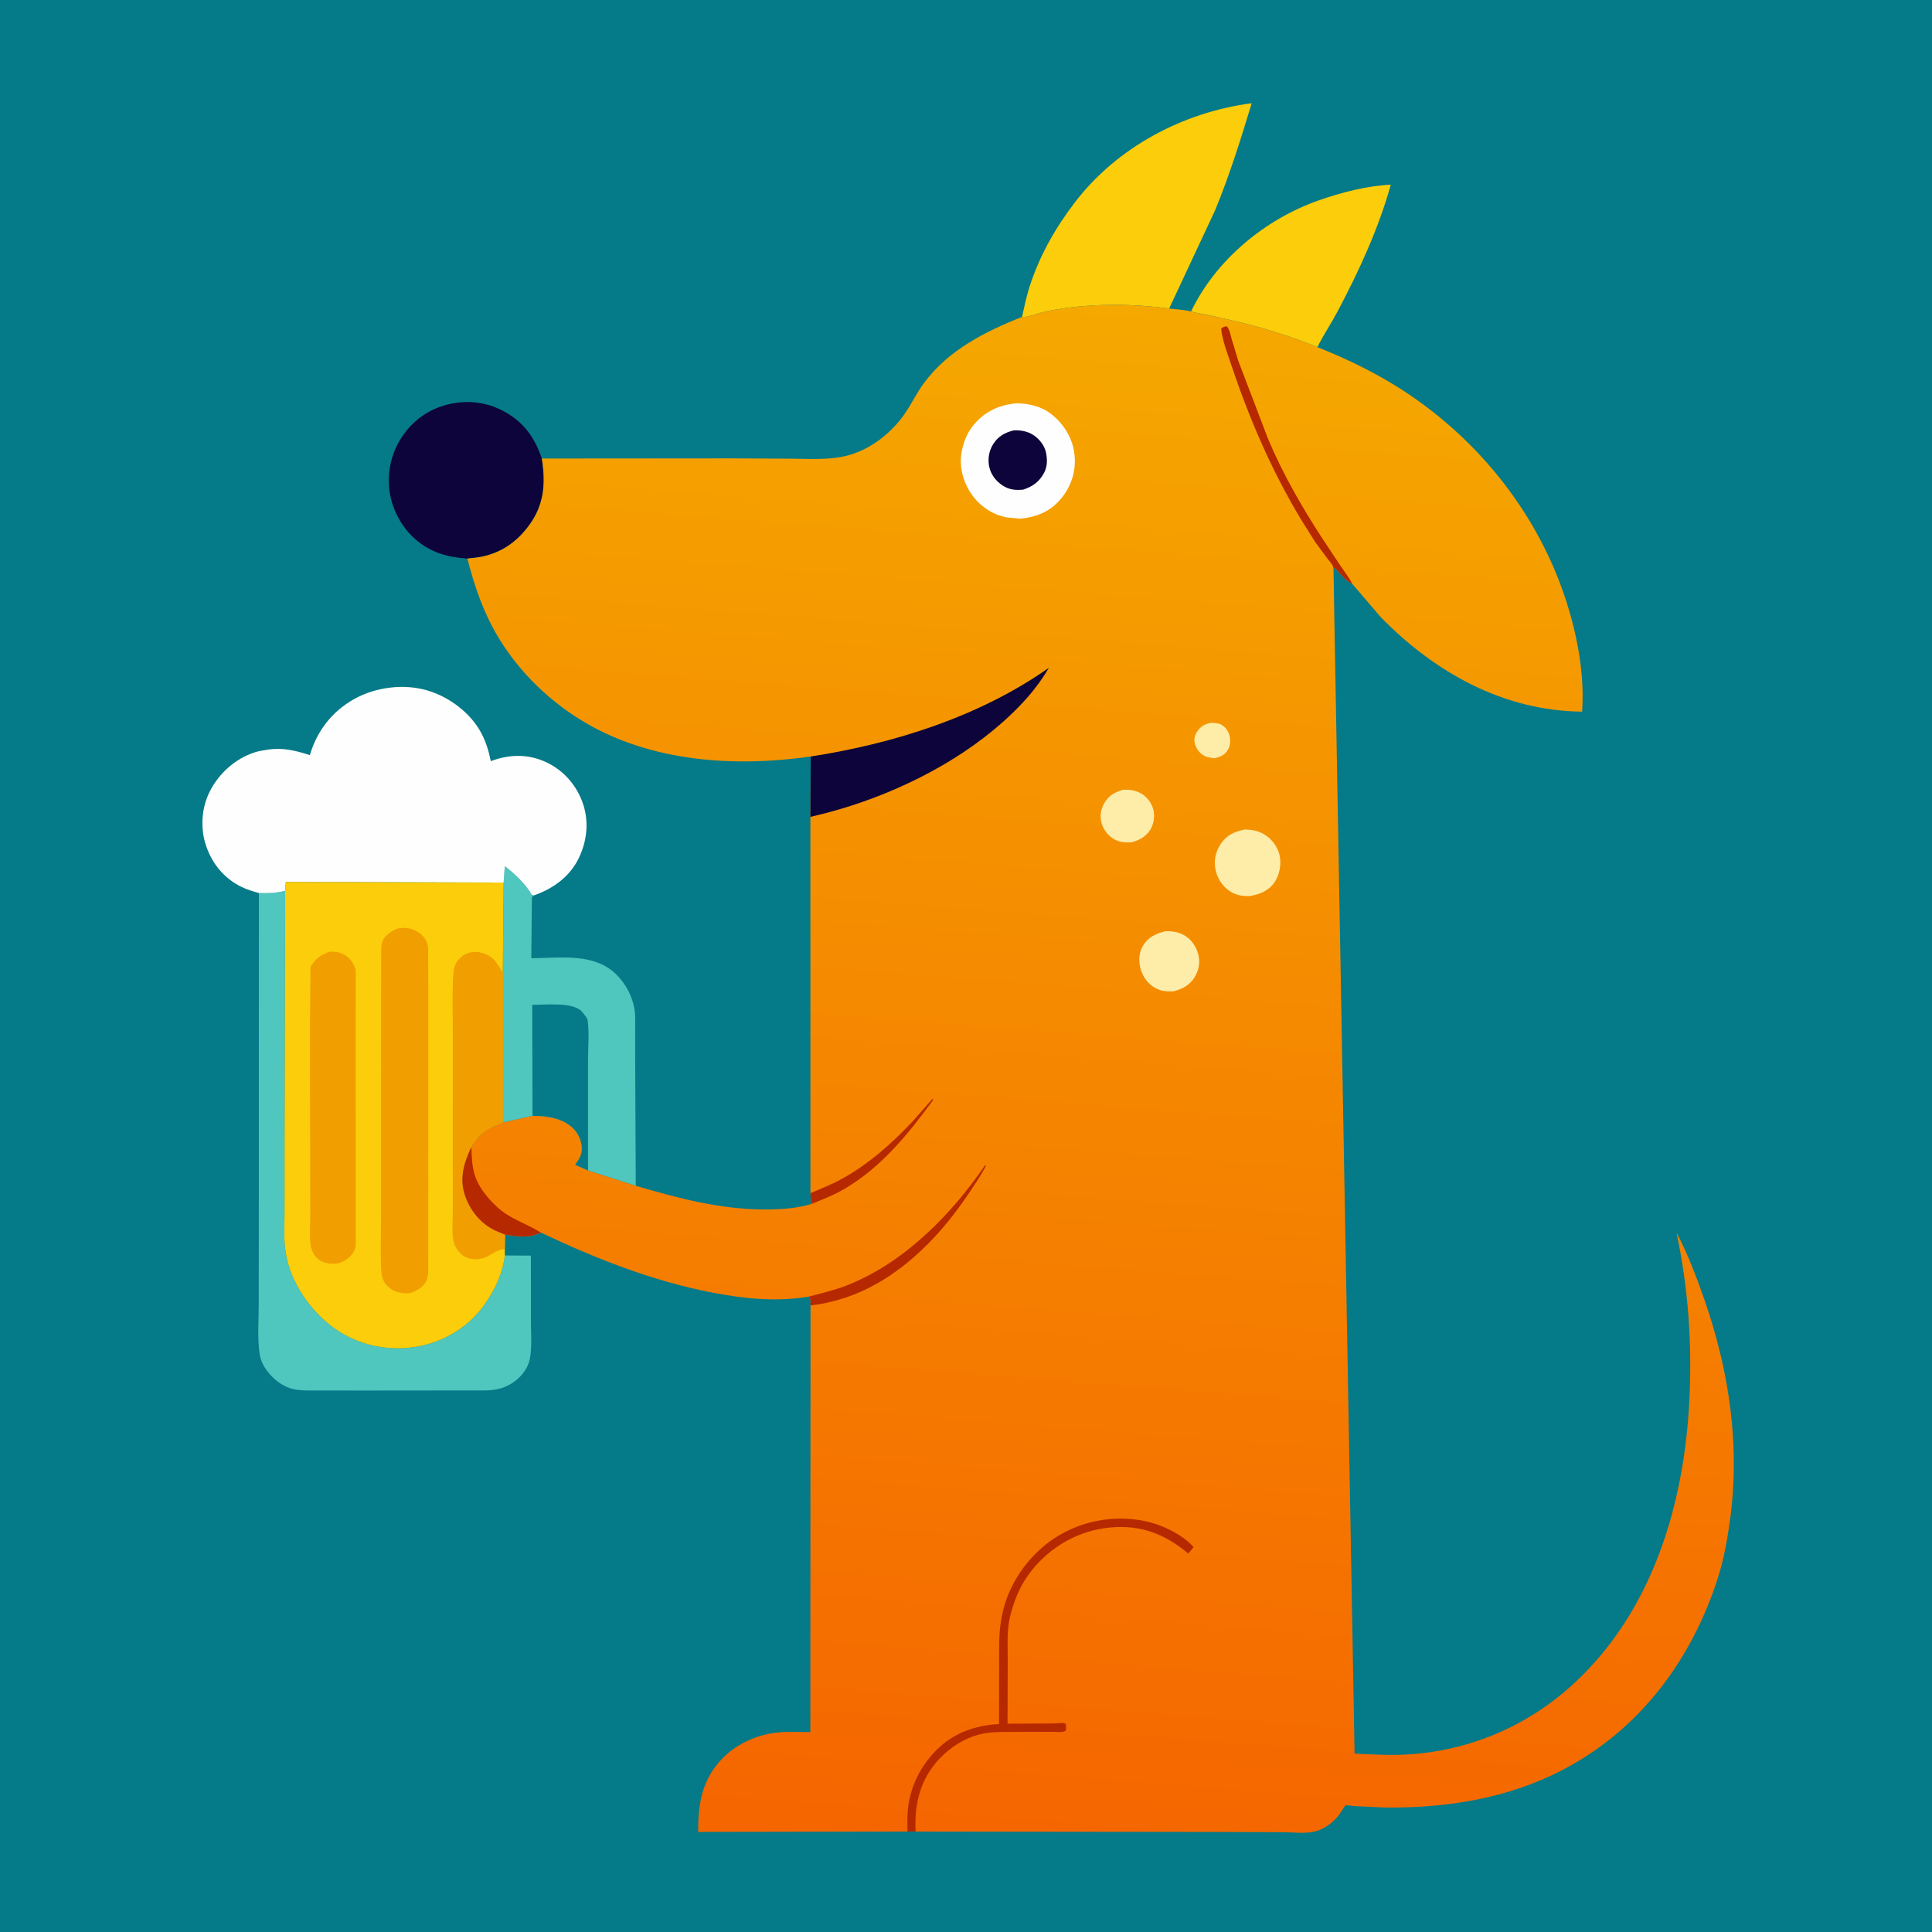 <svg version="1.1" xmlns="http://www.w3.org/2000/svg" style="display: block;" viewBox="0 0 2048 2048" width="1024" height="1024">
<defs>
	<linearGradient id="Gradient1" gradientUnits="userSpaceOnUse" x1="1097.86" y1="1966.65" x2="1225.64" y2="326.44">
		<stop class="stop0" offset="0" stop-opacity="1" stop-color="rgb(245,101,0)"/>
		<stop class="stop1" offset="1" stop-opacity="1" stop-color="rgb(245,168,0)"/>
	</linearGradient>
</defs>
<path transform="translate(0,0)" fill="rgb(5,122,136)" d="M -0 -0 L 2048 0 L 2048 2048 L -0 2048 L -0 -0 z"/>
<path transform="translate(0,0)" fill="rgb(251,205,10)" d="M 1262.57 330.201 C 1288.85 275.405 1341.1 232.341 1397.84 212.423 C 1421.86 203.993 1448.77 196.987 1474.29 195.772 C 1461.34 242.455 1440.42 287.622 1417.79 330.347 C 1411.08 343.024 1402.77 355.216 1396.5 368.012 C 1369.88 357.064 1340.04 347.709 1312 341.016 L 1280.23 333.804 C 1274.28 332.598 1268.41 331.974 1262.57 330.201 z"/>
<path transform="translate(0,0)" fill="rgb(12,4,58)" d="M 495.47 592.139 C 482.84 591.112 471.709 589.423 460 584.232 C 440.004 575.366 424.979 558.408 417.306 537.998 C 409.573 517.432 410.619 494.072 419.919 474.16 C 429.171 454.35 445.716 438.532 466.473 431.234 C 487.826 423.727 510.653 424.409 531.047 434.439 C 553.725 445.591 566.386 462.486 574.365 486.067 C 578.476 511.586 577.131 534.247 561.508 556.005 C 547.704 575.229 529.658 587.395 506 590.949 L 495.47 592.139 z"/>
<path transform="translate(0,0)" fill="rgb(251,205,10)" d="M 1083.38 335.97 C 1085.85 325.026 1088.08 313.932 1091.56 303.257 C 1102.18 270.731 1118.66 241.618 1139.42 214.5 C 1184.28 155.915 1254.23 118.906 1326.85 109.423 C 1315.22 147.888 1303.35 185.777 1288.04 223 L 1239.36 327.033 C 1200.97 322.052 1162.84 321.599 1124.51 327.32 C 1117.21 328.41 1110.03 329.755 1102.88 331.625 C 1097.02 333.158 1089.33 336.464 1083.38 335.97 z"/>
<path transform="translate(0,0)" fill="rgb(79,198,190)" d="M 533.895 935.532 L 535.126 918.218 C 545.698 926.201 557.143 937.032 563.769 948.593 L 565.97 949.157 L 563.858 951 L 563.208 1015.74 C 593.337 1015.58 629.738 1009.66 653.231 1032.89 C 663.169 1042.71 669.641 1054.81 672.37 1068.53 C 673.85 1075.97 673.298 1084.41 673.317 1092 L 673.369 1132.44 L 673.94 1256.99 L 623.298 1240.77 L 609.491 1234.83 C 613.258 1229.47 616.414 1225.19 616.689 1218.35 C 616.99 1210.86 613.353 1202.18 608.185 1196.83 C 597.1 1185.36 579.64 1182.86 564.489 1182.88 L 532.97 1189.98 L 533.02 1031.15 L 533.895 935.532 z"/>
<path transform="translate(0,0)" fill="rgb(5,122,136)" d="M 564.489 1182.88 L 564.19 1065.15 C 578.005 1065.3 606.31 1061.99 616.26 1071.74 C 617.636 1073.09 618.6 1074.57 619.766 1076.07 L 620.668 1077.14 C 621.729 1078.5 622.62 1079.92 622.882 1081.65 C 624.859 1094.7 623.267 1110.41 623.33 1123.68 L 623.298 1240.77 L 609.491 1234.83 C 613.258 1229.47 616.414 1225.19 616.689 1218.35 C 616.99 1210.86 613.353 1202.18 608.185 1196.83 C 597.1 1185.36 579.64 1182.86 564.489 1182.88 z"/>
<path transform="translate(0,0)" fill="rgb(79,198,190)" d="M 274.416 946.644 C 284.186 947.035 292.776 946.729 302.277 944.292 L 301.643 1204.98 L 301.614 1285.1 C 301.665 1298.65 300.571 1313.15 302.662 1326.5 L 302.931 1328.31 C 307.773 1359.2 329.065 1389.86 354.119 1407.83 C 379.548 1426.06 411.211 1432.8 441.901 1427.5 C 471.044 1422.46 497.186 1406.44 514.184 1382.13 C 524.943 1366.74 532.947 1349.58 535.166 1330.82 L 562.764 1331.02 L 562.82 1399.97 C 562.817 1413.14 564.095 1427.84 561.608 1440.75 C 560.346 1447.3 556.38 1453.88 551.849 1458.7 C 542.092 1469.06 529.527 1473.72 515.5 1473.93 L 380.943 1474.06 L 339.147 1473.98 C 329.755 1473.94 319.806 1474.54 310.608 1472.43 C 302.431 1470.55 294.83 1465.64 288.918 1459.79 C 282.56 1453.5 276.708 1445.02 275.321 1436 C 272.63 1418.51 274.338 1398.25 274.271 1380.54 L 274.375 1261.55 L 274.416 946.644 z"/>
<path transform="translate(0,0)" fill="rgb(254,254,254)" d="M 274.416 946.644 C 268.132 944.841 261.896 943.034 256 940.165 C 237.823 931.319 224.903 915.719 218.463 896.625 C 212.163 877.946 213.475 856.558 222.402 838.929 C 232.054 819.868 249.15 804.436 269.54 797.66 C 273.93 796.202 278.438 795.459 283 794.798 L 284.648 794.547 C 300.207 792.338 313.774 795.707 328.434 800.482 C 336.046 774.665 352.14 753.855 375.989 740.714 C 398.665 728.219 428.416 724.538 453.323 731.986 C 476.28 738.851 498.939 755.757 510.207 777.121 C 515.293 786.763 518.089 796.189 520.27 806.834 C 539.964 799.518 559.532 798.938 578.97 807.964 C 597.266 816.459 610.876 832.005 617.624 850.938 C 624.515 870.272 622.472 890.906 613.7 909.291 C 604.366 928.854 587.126 941.535 567.112 948.763 L 565.97 949.157 L 563.769 948.593 C 557.143 937.032 545.698 926.201 535.126 918.218 L 533.895 935.532 L 303.005 934.899 L 302.277 944.292 C 292.776 946.729 284.186 947.035 274.416 946.644 z"/>
<path transform="translate(0,0)" fill="rgb(251,205,10)" d="M 302.277 944.292 L 303.005 934.899 L 533.895 935.532 L 533.02 1031.15 L 532.97 1189.98 C 517.557 1195.84 508.233 1201.53 499.665 1215.93 C 491.614 1232.78 486.691 1249.57 493.16 1267.97 C 498.652 1283.58 509.806 1297.25 524.942 1304.39 L 535.279 1308.77 L 535.112 1323.99 L 535.166 1330.82 C 532.947 1349.58 524.943 1366.74 514.184 1382.13 C 497.186 1406.44 471.044 1422.46 441.901 1427.5 C 411.211 1432.8 379.548 1426.06 354.119 1407.83 C 329.065 1389.86 307.773 1359.2 302.931 1328.31 L 302.662 1326.5 C 300.571 1313.15 301.665 1298.65 301.614 1285.1 L 301.643 1204.98 L 302.277 944.292 z"/>
<path transform="translate(0,0)" fill="rgb(241,158,0)" d="M 535.112 1323.99 C 525.871 1324.32 519.535 1332.15 510.564 1334.09 C 503.759 1335.57 496.894 1334.98 491 1330.98 C 485.234 1327.07 481.587 1320.87 480.441 1314.04 C 478.871 1304.68 480.046 1293.27 480.037 1283.7 L 480.014 1214.22 L 480.037 1094.78 C 480.079 1073.51 479.043 1051.63 480.734 1030.47 C 481.083 1026.1 482.317 1022.13 485.026 1018.6 C 489.675 1012.55 494.871 1009.67 502.457 1009.12 C 509.235 1008.62 517.504 1011.7 522.5 1016.21 C 526.777 1020.07 529.992 1026.31 533.02 1031.15 L 532.97 1189.98 C 517.557 1195.84 508.233 1201.53 499.665 1215.93 C 491.614 1232.78 486.691 1249.57 493.16 1267.97 C 498.652 1283.58 509.806 1297.25 524.942 1304.39 L 535.279 1308.77 L 535.112 1323.99 z"/>
<path transform="translate(0,0)" fill="rgb(241,158,0)" d="M 348.356 1009.09 C 354.182 1008.5 358.939 1009.02 364.246 1011.66 C 369.993 1014.52 374.325 1019.86 376.266 1025.98 C 377.496 1029.86 377.049 1034.78 377.044 1038.81 L 377.013 1063.78 L 376.981 1150.09 L 377.114 1261.22 L 377.058 1318.51 C 376.958 1321.13 376.786 1323.49 375.515 1325.84 C 371.547 1333.18 366.156 1336.65 358.424 1339.3 L 353.5 1339.64 C 347.183 1339.61 340.204 1338.04 335.723 1333.28 C 332.006 1329.32 329.963 1324.72 329.237 1319.37 C 327.946 1309.84 328.95 1298.82 328.919 1289.16 L 328.796 1220.77 L 328.564 1095.31 L 329.114 1025.28 C 333.986 1016.29 339.212 1013.01 348.356 1009.09 z"/>
<path transform="translate(0,0)" fill="rgb(241,158,0)" d="M 422.096 984.085 C 426.134 983.511 430.306 983.364 434.299 984.326 C 441.265 986.006 448.129 990.292 451.49 996.855 C 452.911 999.631 453.676 1002.9 453.835 1006 L 453.98 1056.64 L 453.967 1152.81 L 453.924 1347.5 C 453.84 1350.72 453.398 1354.13 452.16 1357.12 C 449.301 1364.04 442.572 1367.7 436.062 1370.41 C 431.119 1371.29 425.98 1371.12 421.195 1369.56 C 414.667 1367.43 409.132 1363.17 406.283 1356.83 C 404.928 1353.82 404.327 1350.05 404.146 1346.77 C 403.117 1328.11 403.953 1308.92 403.937 1290.21 L 403.941 1178.91 L 403.978 1064.47 L 404.132 1005.12 C 404.267 1002.4 404.646 999.559 405.81 997.07 C 409.016 990.212 415.477 986.821 422.096 984.085 z"/>
<path transform="translate(0,0)" fill="url(#Gradient1)" d="M 1083.38 335.97 C 1089.33 336.464 1097.02 333.158 1102.88 331.625 C 1110.03 329.755 1117.21 328.41 1124.51 327.32 C 1162.84 321.599 1200.97 322.052 1239.36 327.033 C 1246.97 328.058 1255.17 328.245 1262.57 330.201 C 1268.41 331.974 1274.28 332.598 1280.23 333.804 L 1312 341.016 C 1340.04 347.709 1369.88 357.064 1396.5 368.012 C 1428.1 380.496 1459.68 395.895 1488.18 414.5 C 1557.48 459.75 1613.63 524.854 1646.58 600.846 C 1666.55 646.886 1680.7 703.95 1677.13 754.385 C 1593.52 753.528 1520.95 712.848 1463.58 654.134 L 1433.53 618.972 C 1425.99 615.719 1420.71 607.693 1415 601.908 L 1413.54 602.711 L 1435.91 1858.91 C 1455.02 1859.83 1474.32 1860.97 1493.45 1859.72 C 1558.21 1855.48 1618.04 1830.15 1666.16 1786.6 C 1751.09 1709.74 1785.36 1595.62 1790.81 1484.11 C 1793.76 1423.89 1789.66 1365.68 1777.23 1306.71 C 1789.05 1329.27 1797.93 1352.53 1806.34 1376.53 C 1833.26 1453.44 1845.14 1533.86 1833.38 1615 C 1830.66 1633.79 1827.28 1652.81 1821.56 1670.95 C 1793.92 1758.58 1738.66 1833.49 1656.18 1876.28 C 1597.93 1906.5 1534.28 1916.56 1469.21 1916.08 L 1436.2 1914.59 C 1434.57 1914.48 1427.56 1913.32 1426.4 1913.77 C 1425.45 1914.14 1420.01 1923.29 1418.73 1924.81 C 1412.45 1932.29 1404.32 1938.51 1394.81 1941.21 C 1384.57 1944.12 1370.28 1942.25 1359.5 1942.21 L 1288.91 1941.95 L 1079.4 1941.71 L 970.582 1941.56 L 961.932 1941.55 L 740.14 1941.93 C 739.745 1911.98 744.394 1885.68 766.198 1863.57 C 780.946 1848.61 802.273 1838.91 823.124 1836.62 C 834.719 1835.34 847.306 1836.1 858.998 1836.12 L 859.201 1383.77 C 859.119 1379.94 859.863 1377.46 857.322 1374.48 C 822.958 1380.21 789.671 1376.81 755.693 1370.32 C 692.293 1358.21 631.453 1334.2 573.355 1306.57 C 560.185 1313 549.192 1310.51 535.279 1308.77 L 524.942 1304.39 C 509.806 1297.25 498.652 1283.58 493.16 1267.97 C 486.691 1249.57 491.614 1232.78 499.665 1215.93 C 508.233 1201.53 517.557 1195.84 532.97 1189.98 L 564.489 1182.88 C 579.64 1182.86 597.1 1185.36 608.185 1196.83 C 613.353 1202.18 616.99 1210.86 616.689 1218.35 C 616.414 1225.19 613.258 1229.47 609.491 1234.83 L 623.298 1240.77 L 673.94 1256.99 C 719.232 1270.25 763.565 1282.1 811.119 1282.07 C 827.255 1282.06 844.438 1281.07 859.942 1276.3 L 859.111 1264.79 L 859.051 865.974 L 859.409 801.923 C 778.839 813.435 690.51 807.796 619.157 765.316 C 578.348 741.02 543.233 705.336 521.218 663.075 C 509.412 640.411 501.77 616.805 495.47 592.139 L 506 590.949 C 529.658 587.395 547.704 575.229 561.508 556.005 C 577.131 534.247 578.476 511.586 574.365 486.067 L 775.105 485.906 L 839.084 486.226 C 859.421 486.359 880.765 488.024 900.506 482.289 C 923.825 475.516 945.222 458.601 958.909 438.814 C 966.318 428.102 971.884 416.177 979.642 405.734 C 1005.27 371.239 1044.35 351.34 1083.38 335.97 z"/>
<path transform="translate(0,0)" fill="rgb(254,237,169)" d="M 1283.45 766.168 C 1286.86 766.395 1291.17 766.34 1294.23 767.973 C 1298.68 770.352 1301.78 774.503 1303.21 779.301 C 1304.75 784.468 1304.23 790.616 1301.36 795.213 C 1298.14 800.364 1293.47 802.385 1287.77 803.701 C 1283.67 803.339 1280 803.035 1276.31 801.016 C 1271.54 798.405 1267.98 793.458 1266.6 788.245 C 1265.46 783.928 1266.4 779.705 1268.74 775.953 C 1272.38 770.094 1276.94 767.753 1283.45 766.168 z"/>
<path transform="translate(0,0)" fill="rgb(182,40,0)" d="M 859.111 1264.79 C 869.738 1260.17 880.666 1256 890.88 1250.5 C 919.985 1234.82 945.171 1212.34 967.73 1188.38 L 988.5 1164.74 L 989.171 1166 C 962.869 1202.01 934.648 1236.92 895.688 1259.97 C 884.262 1266.73 872.195 1271.39 859.942 1276.3 L 859.111 1264.79 z"/>
<path transform="translate(0,0)" fill="rgb(182,40,0)" d="M 499.665 1215.93 C 500.055 1225.92 500.248 1236.19 503.34 1245.8 C 507.613 1259.08 516.933 1270.07 526.948 1279.44 C 540.726 1292.32 557.959 1296.91 573.355 1306.57 C 560.185 1313 549.192 1310.51 535.279 1308.77 L 524.942 1304.39 C 509.806 1297.25 498.652 1283.58 493.16 1267.97 C 486.691 1249.57 491.614 1232.78 499.665 1215.93 z"/>
<path transform="translate(0,0)" fill="rgb(182,40,0)" d="M 857.322 1374.48 C 871.634 1370.65 885.849 1367.44 899.62 1361.83 C 959.587 1337.41 1008.48 1287.47 1044.5 1234.83 L 1045.04 1236 C 1039.46 1246.75 1032.39 1256.89 1025.64 1266.94 C 994.115 1313.92 949.019 1358.95 893.758 1376.34 C 882.542 1379.87 870.917 1382.61 859.201 1383.77 C 859.119 1379.94 859.863 1377.46 857.322 1374.48 z"/>
<path transform="translate(0,0)" fill="rgb(182,40,0)" d="M 1413.54 602.711 L 1413.3 601.292 C 1412.69 598.236 1409.46 595.121 1407.56 592.729 L 1394.33 574.81 L 1378.43 549.499 C 1347.68 498.173 1323.9 442.879 1304.99 386.181 C 1301.08 374.465 1295.64 360.778 1294.5 348.481 C 1296.85 346.416 1297.38 346.397 1300.5 345.883 C 1303.58 349.542 1304.2 354.278 1305.45 358.792 L 1312.43 381.931 L 1343.99 464.729 C 1359.28 501.336 1379.93 537.325 1401.55 570.537 L 1421.33 600.293 C 1425.48 606.383 1430.26 612.37 1433.53 618.972 C 1425.99 615.719 1420.71 607.693 1415 601.908 L 1413.54 602.711 z"/>
<path transform="translate(0,0)" fill="rgb(254,237,169)" d="M 1190.78 837.131 C 1197.27 836.985 1202.36 837.469 1208.33 840.44 C 1214.69 843.611 1219.73 849.588 1222.02 856.307 C 1224.45 863.436 1223.49 872.28 1219.81 878.782 C 1215.36 886.641 1207.77 890.662 1199.35 892.911 C 1192.94 893.207 1187.95 893.087 1182.02 890.099 C 1175.47 886.798 1170.24 880.444 1168.02 873.486 C 1165.56 865.798 1166.52 858.738 1170.41 851.744 C 1175.19 843.131 1181.75 839.758 1190.78 837.131 z"/>
<path transform="translate(0,0)" fill="rgb(254,237,169)" d="M 1234.87 987.219 C 1241.95 986.765 1249.16 987.885 1255.38 991.474 C 1263.03 995.891 1268.16 1003.55 1270.33 1012.06 C 1272.37 1020.08 1270.75 1028.45 1266.59 1035.5 C 1261.43 1044.24 1253.78 1048.17 1244.34 1050.77 C 1237.37 1051.11 1231.78 1050.98 1225.34 1047.71 C 1217.28 1043.61 1211.68 1035.93 1209.21 1027.36 C 1206.82 1019.08 1207.07 1010.31 1211.5 1002.73 C 1216.95 993.404 1224.95 989.864 1234.87 987.219 z"/>
<path transform="translate(0,0)" fill="rgb(254,237,169)" d="M 1320.04 879.293 C 1327.4 879.639 1333.33 880.472 1339.8 884.286 C 1348.03 889.134 1354.25 897.221 1356.39 906.574 C 1358.49 915.731 1356.53 926.986 1351.36 934.784 C 1345.19 944.101 1335.8 947.896 1325.24 949.799 C 1317.73 950.302 1310.34 949.004 1303.93 944.873 C 1296.09 939.819 1290.48 931.26 1288.56 922.214 C 1286.5 912.47 1288.52 902.714 1294.12 894.478 C 1300.63 884.886 1309.04 881.31 1320.04 879.293 z"/>
<path transform="translate(0,0)" fill="rgb(182,40,0)" d="M 961.932 1941.55 C 961.958 1933.37 961.578 1924.79 962.528 1916.67 C 965.273 1893.2 975.915 1872.03 992.499 1855.29 C 1010.63 1836.99 1033.71 1828.86 1059.05 1827.61 L 1059.09 1765.29 C 1059.13 1748.54 1058.48 1731.51 1061.67 1715 L 1062.03 1713.04 C 1068.18 1680.42 1089.18 1649.77 1116.59 1631.36 C 1144.88 1612.36 1180.1 1605.51 1213.51 1612.39 C 1231.02 1615.99 1253.37 1626.37 1265.24 1640.03 L 1259.65 1646.8 C 1234.55 1625.96 1209.27 1616.09 1176.32 1619.27 C 1143.5 1622.44 1114.28 1639.02 1093.69 1664.66 C 1081.71 1679.58 1074.83 1696.39 1070.45 1714.82 C 1067.16 1728.67 1068.27 1744.68 1068.21 1758.89 L 1068.03 1827.19 L 1116.85 1826.94 C 1119.45 1826.91 1126.6 1825.95 1128.5 1826.81 C 1129.07 1827.08 1129.48 1827.6 1129.97 1828 L 1129.94 1834.5 C 1126.41 1836.92 1120.4 1835.83 1116.11 1835.84 L 1073.89 1835.92 C 1061.75 1835.95 1049.7 1835.65 1037.83 1838.68 C 1022.25 1842.66 1008.22 1851.76 997.023 1863.11 C 984.114 1876.2 975.804 1892.52 972.407 1910.6 C 970.552 1920.48 969.966 1931.56 970.582 1941.56 L 961.932 1941.55 z"/>
<path transform="translate(0,0)" fill="rgb(12,4,58)" d="M 859.409 801.923 C 947.55 788.267 1038.33 759.706 1111.86 707.9 C 1099.07 729.904 1082.29 748.217 1063.35 765.104 C 1011.89 810.994 943.18 844.002 876.796 861.548 L 859.051 865.974 L 859.409 801.923 z"/>
<path transform="translate(0,0)" fill="rgb(254,254,254)" d="M 1077.87 427.433 C 1091.58 427.925 1103.99 430.686 1114.93 439.408 C 1128.1 449.9 1137.13 464.901 1139 481.774 C 1140.9 498.869 1135.82 515.161 1124.89 528.41 C 1113.41 542.319 1098.88 548.202 1081.22 549.811 L 1067.36 548.502 C 1051.73 545.571 1038.11 536.207 1029.3 523.067 C 1020.63 510.119 1016.36 493.516 1019.59 478.057 L 1019.94 476.5 C 1022.02 466.929 1025.76 458.075 1032.07 450.479 C 1044.1 435.973 1059.26 429.176 1077.87 427.433 z"/>
<path transform="translate(0,0)" fill="rgb(12,4,58)" d="M 1074.76 456.163 C 1082.2 455.979 1089.03 457.046 1095.39 461.166 C 1102.02 465.456 1107.62 472.714 1108.99 480.601 L 1109.21 482 C 1110.27 488.48 1109.96 495.14 1106.85 501.066 C 1101.83 510.611 1094.55 515.891 1084.44 519.077 C 1077.61 519.676 1071.39 519.354 1065.26 516.078 C 1057.49 511.922 1051.2 504.734 1048.93 496.136 C 1046.7 487.675 1048.12 478.303 1052.75 470.888 C 1057.98 462.515 1065.43 458.416 1074.76 456.163 z"/>
</svg>